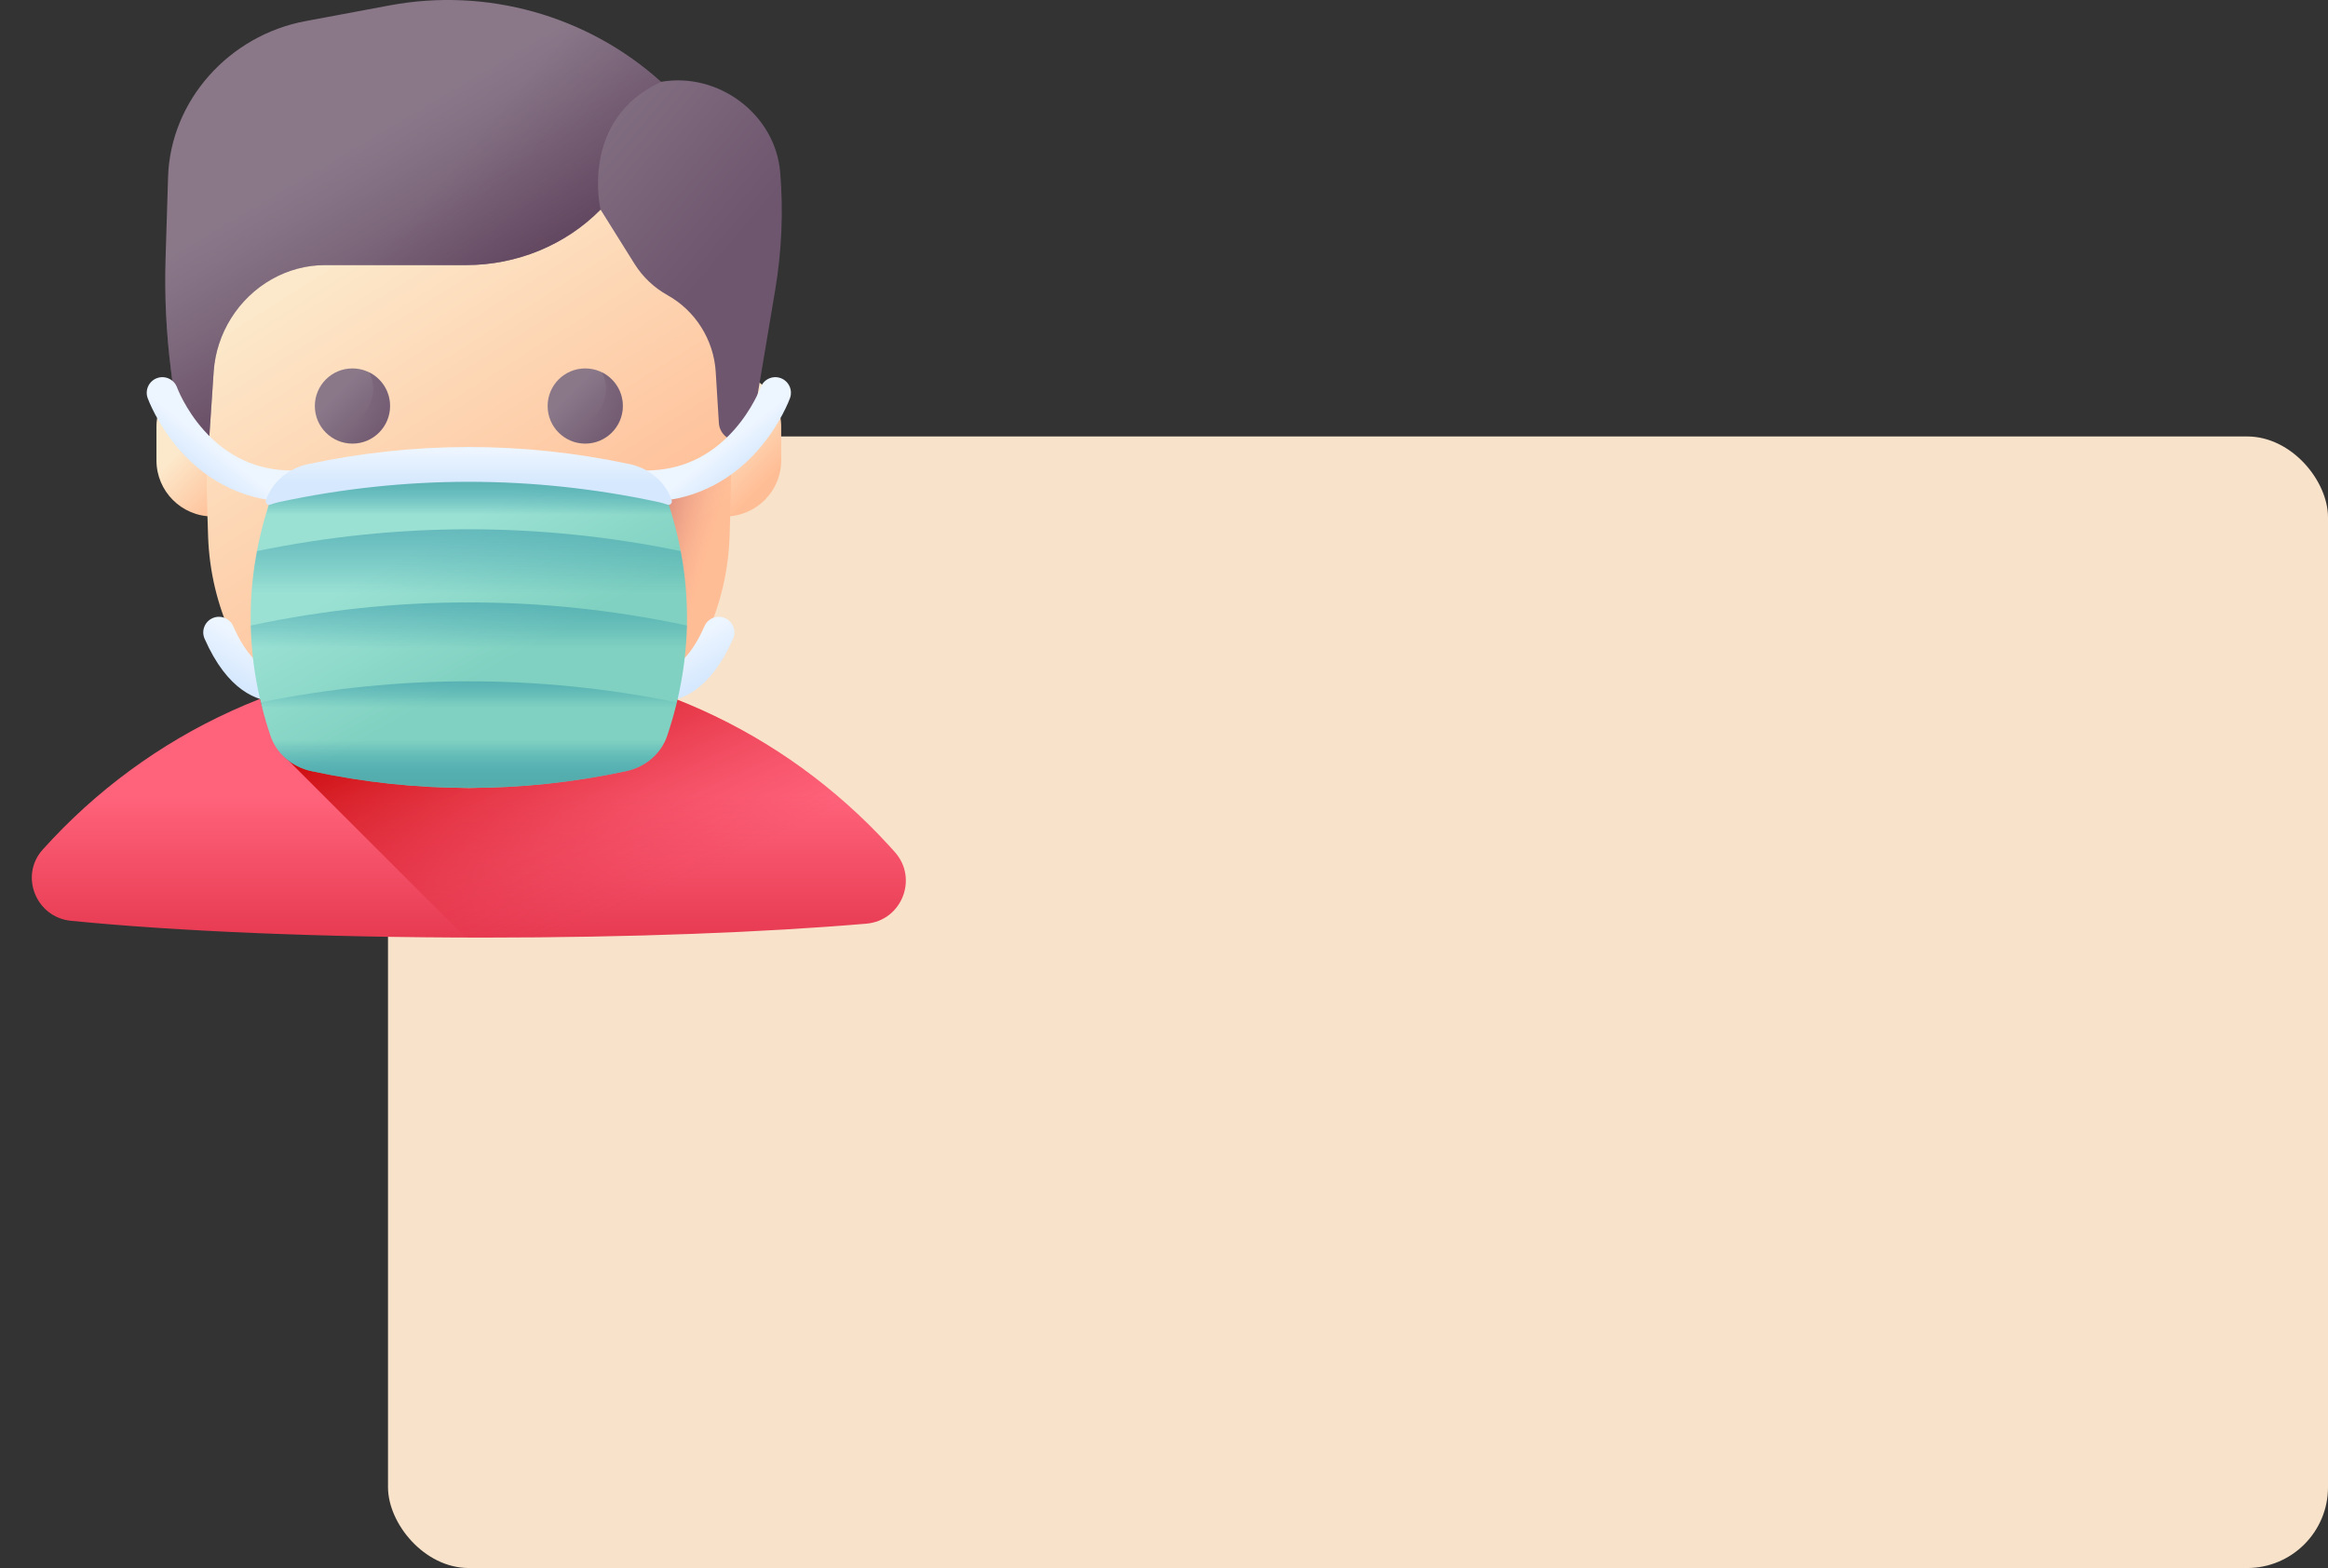 <svg fill="none" height="97" viewBox="0 0 144 97" width="144" xmlns="http://www.w3.org/2000/svg" xmlns:xlink="http://www.w3.org/1999/xlink"><rect x="0" y="0" width="144" height="97" fill="#333333" stroke="none"/><linearGradient id="a" gradientUnits="userSpaceOnUse" x1="29" x2="29" y1="49.221" y2="58.308"><stop offset="0" stop-color="#ff637b"/><stop offset="1" stop-color="#e63950"/></linearGradient><linearGradient id="b" gradientUnits="userSpaceOnUse" x1="39.291" x2="31.555" y1="55.947" y2="39.13"><stop offset="0" stop-color="#e63950" stop-opacity="0"/><stop offset=".047" stop-color="#e4354b" stop-opacity=".047"/><stop offset=".467" stop-color="#d31822" stop-opacity=".467"/><stop offset=".799" stop-color="#c90709" stop-opacity=".799"/><stop offset="1" stop-color="#c50000"/></linearGradient><linearGradient id="c"><stop offset="0" stop-color="#fce9cb"/><stop offset="1" stop-color="#ffbd95"/></linearGradient><linearGradient id="d" gradientUnits="userSpaceOnUse" x1="12.324" x2="15.628" xlink:href="#c" y1="26.617" y2="29.921"/><linearGradient id="e" gradientUnits="userSpaceOnUse" x1="44.023" x2="47.327" xlink:href="#c" y1="26.617" y2="29.921"/><linearGradient id="f" gradientUnits="userSpaceOnUse" x1="21.192" x2="35.206" xlink:href="#c" y1="15.301" y2="37.433"/><linearGradient id="g"><stop offset="0" stop-color="#8a7889"/><stop offset="1" stop-color="#6e566e"/></linearGradient><linearGradient id="h" gradientUnits="userSpaceOnUse" x1="20.93" x2="23.943" xlink:href="#g" y1="24.246" y2="27.259"/><linearGradient id="i"><stop offset="0" stop-color="#6e566e" stop-opacity="0"/><stop offset=".047" stop-color="#6e566e" stop-opacity=".047"/><stop offset="1" stop-color="#6e566e"/></linearGradient><linearGradient id="j" gradientUnits="userSpaceOnUse" x1="21.882" x2="25.08" xlink:href="#i" y1="26.008" y2="20.061"/><linearGradient id="k" gradientUnits="userSpaceOnUse" x1="35.33" x2="38.343" xlink:href="#g" y1="24.246" y2="27.259"/><linearGradient id="l" gradientUnits="userSpaceOnUse" x1="36.282" x2="39.479" xlink:href="#i" y1="26.008" y2="20.061"/><linearGradient id="m" gradientUnits="userSpaceOnUse" x1="24.778" x2="37.341" xlink:href="#g" y1="13.943" y2="24.639"/><linearGradient id="n" gradientUnits="userSpaceOnUse" x1="21.626" x2="28.971" y1="8.96" y2="21.395"><stop offset="0" stop-color="#6e566e" stop-opacity="0"/><stop offset=".294" stop-color="#674d66" stop-opacity=".294"/><stop offset="1" stop-color="#593b56"/></linearGradient><linearGradient id="o"><stop offset="0" stop-color="#faa68e" stop-opacity="0"/><stop offset="1" stop-color="#c9766e"/></linearGradient><linearGradient id="p" gradientUnits="userSpaceOnUse" x1="43.466" x2="39.214" xlink:href="#o" y1="35.587" y2="34.331"/><linearGradient id="q"><stop offset="0" stop-color="#edf5ff"/><stop offset="1" stop-color="#d5e8fe"/></linearGradient><linearGradient id="r" gradientUnits="userSpaceOnUse" x1="15.864" x2="14.559" xlink:href="#q" y1="39.881" y2="42.249"/><linearGradient id="s" gradientUnits="userSpaceOnUse" x1="13.511" x2="12.206" xlink:href="#q" y1="27.848" y2="29.491"/><linearGradient id="t" gradientUnits="userSpaceOnUse" x1="42.138" x2="43.443" xlink:href="#q" y1="39.881" y2="42.249"/><linearGradient id="u" gradientUnits="userSpaceOnUse" x1="44.49" x2="45.795" xlink:href="#q" y1="27.848" y2="29.491"/><linearGradient id="v" gradientUnits="userSpaceOnUse" x1="29" x2="29" xlink:href="#o" y1="27.286" y2="51.563"/><linearGradient id="w" gradientUnits="userSpaceOnUse" x1="26.396" x2="30.733" y1="33.545" y2="41.326"><stop offset="0" stop-color="#9ae1d3"/><stop offset="1" stop-color="#80d1c1"/></linearGradient><linearGradient id="x"><stop offset="0" stop-color="#0b799d" stop-opacity="0"/><stop offset=".174" stop-color="#117d9e" stop-opacity=".174"/><stop offset=".414" stop-color="#2389a0" stop-opacity=".414"/><stop offset=".693" stop-color="#409ca3" stop-opacity=".693"/><stop offset=".999" stop-color="#69b7a8" stop-opacity=".999"/><stop offset="1" stop-color="#69b7a8"/></linearGradient><linearGradient id="y" gradientUnits="userSpaceOnUse" x1="29" x2="29" xlink:href="#x" y1="31.84" y2="28.651"/><linearGradient id="z" gradientUnits="userSpaceOnUse" x1="29" x2="29" xlink:href="#q" y1="27.822" y2="29.93"/><linearGradient id="A" gradientUnits="userSpaceOnUse" x1="28.999" x2="28.999" xlink:href="#x" y1="45.788" y2="49.549"/><linearGradient id="B" gradientUnits="userSpaceOnUse" x1="29" x2="29" xlink:href="#x" y1="36.7" y2="27.881"/><linearGradient id="C" gradientUnits="userSpaceOnUse" x1="29" x2="29" xlink:href="#x" y1="40.104" y2="33.778"/><linearGradient id="D" gradientUnits="userSpaceOnUse" x1="29" x2="29" xlink:href="#x" y1="43.777" y2="40.142"/><clipPath id="E"><path d="m0 0h58v58h-58z"/></clipPath><rect fill="#f8e2c9" height="70" rx="5" width="120" x="24" y="27"/><g clip-path="url(#E)"><path d="m55.356 52.715c1.456 1.64.418 4.236-1.767 4.424-6.258.536-14.544.861-23.635.861-10.063 0-19.14-.398-25.57-1.039-2.158-.215-3.194-2.793-1.742-4.405l.033-.036c6.462-7.18 15.83-11.694 26.251-11.694 10.31 0 19.58 4.412 26.038 11.455.132.143.263.288.392.434z" fill="url(#a)"/><path d="m55.356 52.715c-.13-.146-.26-.29-.392-.434-6.457-7.043-15.729-11.454-26.038-11.454-4.531 0-8.863.853-12.844 2.408.176.761.505 1.522.76 2.28.21.622.497 1.16 1.025 1.556l10.927 10.927 1.16.002c9.09 0 17.377-.325 23.635-.861 2.185-.187 3.223-2.784 1.767-4.424z" fill="url(#b)"/><path d="m13.15 31.948c-1.918 0-3.472-1.555-3.472-3.473v-2.065c0-1.917 1.554-3.472 3.472-3.472s3.473 1.555 3.473 3.473v2.065c0 1.917-1.555 3.472-3.473 3.472z" fill="url(#d)"/><path d="m44.85 31.948c-1.918 0-3.473-1.555-3.473-3.473v-2.065c0-1.917 1.555-3.472 3.472-3.472 1.918 0 3.473 1.555 3.473 3.473v2.065c0 1.917-1.555 3.472-3.473 3.472z" fill="url(#e)"/><path d="m29 48.74c8.677 0 15.814-6.859 16.128-15.53.134-3.717.134-7.437 0-11.155-.314-8.67-7.451-15.53-16.128-15.53-8.676 0-15.813 6.86-16.127 15.53-.134 3.718-.134 7.438 0 11.155.314 8.671 7.451 15.53 16.127 15.53z" fill="url(#f)"/><path d="m24.127 25.117c0 1.284-1.041 2.326-2.326 2.326s-2.326-1.042-2.326-2.326c0-1.285 1.041-2.326 2.326-2.326s2.326 1.041 2.326 2.326z" fill="url(#h)"/><path d="m22.842 23.036c.157.313.245.666.245 1.04 0 1.285-1.041 2.327-2.326 2.327-.374 0-.727-.089-1.04-.246.382.763 1.17 1.286 2.08 1.286 1.285 0 2.327-1.041 2.327-2.326 0-.91-.524-1.7-1.286-2.081z" fill="url(#j)"/><path d="m38.526 25.117c0 1.284-1.041 2.326-2.326 2.326s-2.326-1.042-2.326-2.326c0-1.285 1.041-2.326 2.326-2.326s2.326 1.041 2.326 2.326z" fill="url(#k)"/><path d="m37.242 23.036c.157.313.245.666.245 1.04 0 1.285-1.042 2.327-2.326 2.327-.374 0-.728-.089-1.04-.246.381.763 1.17 1.286 2.08 1.286 1.285 0 2.326-1.041 2.326-2.326 0-.91-.523-1.7-1.285-2.081z" fill="url(#l)"/><path d="m12.918 27.453.299-4.457c.16-2.386 1.529-4.55 3.583-5.715 1.018-.578 2.155-.881 3.298-.881h8.72c3.167 0 6.175-1.248 8.33-3.435l2.1 3.357c.503.805 1.209 1.475 2.046 1.941 1.714.955 2.854 2.754 2.977 4.733l.196 3.178c.037.595.532 1.08 1.106 1.08.478 0 .871-.34.952-.821l1.424-8.488c.409-2.433.51-4.879.311-7.282-.296-3.587-3.819-6.223-7.374-5.6-4.553-4.116-10.786-5.85-16.781-4.73l-5.213.974c-4.726.882-8.35 4.915-8.496 9.644l-.155 5.043c-.07 2.282.04 4.596.338 6.92l.602 4.726c.054.422.389.724.802.724.482 0 .901-.408.935-.911z" fill="url(#m)"/><path d="m40.886 5.063c-4.553-4.116-10.786-5.85-16.781-4.73l-5.213.974c-4.726.882-8.35 4.915-8.496 9.644l-.155 5.043c-.07 2.282.04 4.596.338 6.92l.602 4.726c.054.422.389.724.802.724.482 0 .901-.409.935-.911l.298-4.457c.16-2.386 1.53-4.55 3.584-5.715 1.018-.578 2.155-.881 3.298-.881h8.72c3.167 0 6.175-1.248 8.33-3.435 0 0-1.337-5.538 3.738-7.902z" fill="url(#n)"/><path d="m45.127 33.21c.06-1.654.092-3.31.098-4.965-1.24 1.108-2.839 2.02-4.82 2.19 0 0 1.689 5.947 1.062 12.424 2.174-2.638 3.528-5.98 3.66-9.648z" fill="url(#p)"/><path d="m17.19 43.418h-.007c-1.286-.01-3.115-.695-4.528-3.906-.215-.489.007-1.06.496-1.274.489-.215 1.059.007 1.274.496.55 1.25 1.477 2.742 2.772 2.752.534.003.963.44.96.973-.005.531-.437.96-.967.96z" fill="url(#r)"/><path d="m18.032 31.038h-.003c-2.708-.01-5.107-1.126-6.94-3.226-1.361-1.56-1.932-3.12-1.956-3.187-.18-.502.08-1.055.583-1.236.501-.18 1.054.08 1.236.58.004.013.495 1.332 1.635 2.62 1.471 1.661 3.305 2.508 5.449 2.516.534.002.965.436.963.97-.002.533-.435.963-.967.963z" fill="url(#s)"/><path d="m40.812 43.418h.007c1.286-.01 3.115-.695 4.528-3.906.215-.489-.007-1.06-.496-1.274-.489-.215-1.059.007-1.274.496-.55 1.25-1.477 2.742-2.772 2.752-.534.003-.963.44-.96.973.005.531.437.96.967.96z" fill="url(#t)"/><path d="m39.968 31.038h.004c2.707-.01 5.107-1.126 6.94-3.226 1.361-1.56 1.931-3.12 1.955-3.187.18-.502-.08-1.055-.582-1.236-.502-.18-1.054.08-1.236.58-.005.013-.495 1.332-1.636 2.62-1.47 1.661-3.304 2.508-5.448 2.516-.534.002-.965.436-.963.97.002.533.434.963.966.963z" fill="url(#u)"/><path d="m29.995 37.758h-1.99c-1.595 0-2.838-1.383-2.667-2.969l1.04-9.672h5.243l1.04 9.672c.171 1.586-1.071 2.969-2.666 2.969z" fill="url(#v)"/><path d="m41.27 30.92c-.368-1.095-1.33-1.93-2.533-2.188-6.467-1.384-13.008-1.384-19.474 0-1.204.258-2.165 1.093-2.534 2.188-1.634 4.848-1.633 9.747 0 14.595.37 1.096 1.33 1.93 2.534 2.188 6.466 1.384 13.007 1.384 19.474 0 1.203-.257 2.165-1.092 2.534-2.188 1.633-4.848 1.633-9.747 0-14.595z" fill="url(#w)"/><path d="m41.27 30.92c-.368-1.095-1.33-1.93-2.533-2.188-6.467-1.384-13.008-1.384-19.474 0-1.204.258-2.165 1.093-2.534 2.188-1.634 4.848-1.633 9.747 0 14.595.37 1.096 1.33 1.93 2.534 2.188 6.466 1.384 13.007 1.384 19.474 0 1.203-.257 2.165-1.092 2.534-2.188 1.633-4.848 1.633-9.747 0-14.595z" fill="url(#y)"/><path d="m17.292 31.053c7.775-1.664 15.64-1.664 23.415 0 .197.042.389.097.574.164.164.06.324-.096.269-.261l-.002-.005c-.377-1.12-1.36-1.974-2.59-2.237-6.614-1.415-13.303-1.415-19.916 0-1.23.263-2.213 1.117-2.59 2.237l-.002.005c-.056.165.105.32.268.261.185-.067.377-.122.574-.164z" fill="url(#z)"/><path d="m16.144 43.492c.163.675.358 1.35.585 2.023.369 1.096 1.33 1.93 2.533 2.188 6.467 1.384 13.008 1.384 19.475 0 1.203-.257 2.164-1.093 2.533-2.188.227-.673.421-1.348.585-2.023z" fill="url(#A)"/><path d="m38.737 47.703c1.203-.257 2.164-1.092 2.533-2.188 1.278-3.792 1.556-7.616.835-11.423-8.706-1.8-17.505-1.8-26.21 0-.722 3.807-.444 7.63.834 11.424.369 1.095 1.33 1.93 2.534 2.187 6.466 1.384 13.007 1.384 19.474 0z" fill="url(#B)"/><path d="m38.737 47.703c1.204-.257 2.165-1.093 2.534-2.188.763-2.265 1.17-4.542 1.22-6.82-8.96-1.907-18.022-1.907-26.981 0 .05 2.278.456 4.555 1.22 6.82.368 1.096 1.33 1.93 2.533 2.188 6.466 1.384 13.008 1.384 19.474 0z" fill="url(#C)"/><path d="m38.737 47.703c1.204-.258 2.165-1.093 2.534-2.188.232-.688.43-1.378.596-2.068-8.548-1.735-17.186-1.735-25.734 0 .166.69.364 1.38.596 2.068.37 1.096 1.33 1.93 2.534 2.188 6.466 1.383 13.008 1.383 19.474 0z" fill="url(#D)"/></g></svg>